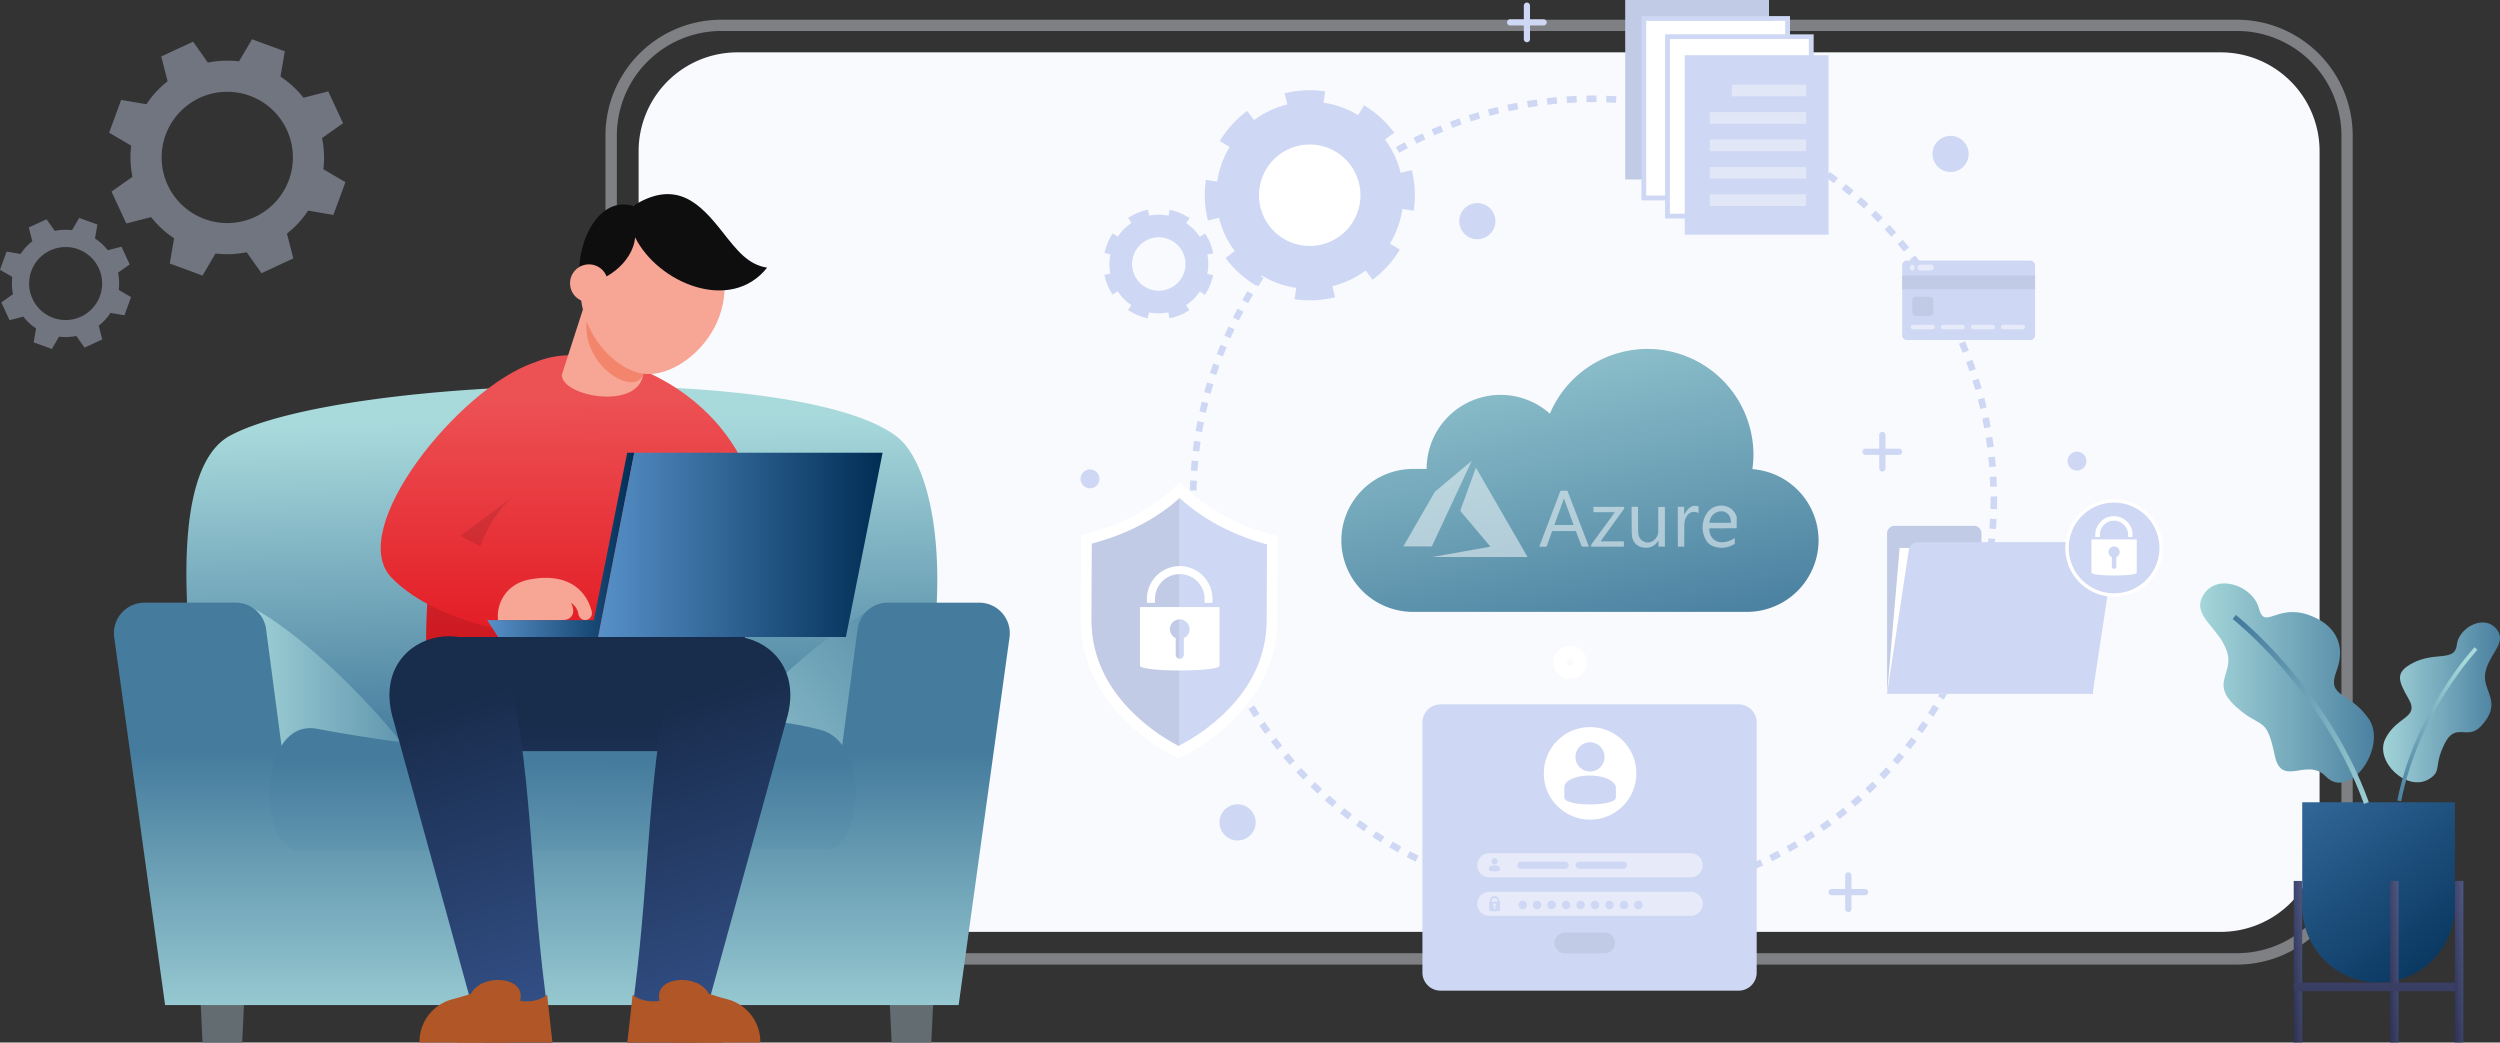 <svg xmlns="http://www.w3.org/2000/svg" xmlns:xlink="http://www.w3.org/1999/xlink" width="774.797" height="323.099" viewBox="0 0 774.797 323.099">
  <rect x="0" y="0" width="774.797" height="323.099" fill="#333333" stroke="none"/>
  <defs>
    <linearGradient id="linear-gradient" x1="0.488" y1="0.12" x2="0.515" y2="0.782" gradientUnits="objectBoundingBox">
      <stop offset="0" stop-color="#a8dadc"/>
      <stop offset="1" stop-color="#457b9d"/>
    </linearGradient>
    <linearGradient id="linear-gradient-2" x1="0" y1="0.5" x2="1" y2="0.5" xlink:href="#linear-gradient"/>
    <linearGradient id="linear-gradient-3" x1="0.134" y1="1.1" x2="1.468" y2="0.094" xlink:href="#linear-gradient"/>
    <linearGradient id="linear-gradient-4" x1="0.5" y1="1.144" x2="0.5" y2="0.373" xlink:href="#linear-gradient"/>
    <linearGradient id="linear-gradient-5" x1="0.489" y1="2.431" x2="0.501" y2="0.446" xlink:href="#linear-gradient"/>
    <linearGradient id="linear-gradient-6" x1="0.5" y1="0.132" x2="0.5" y2="0.85" gradientUnits="objectBoundingBox">
      <stop offset="0" stop-color="#ec5154"/>
      <stop offset="1" stop-color="#e31922"/>
    </linearGradient>
    <linearGradient id="linear-gradient-7" x1="0.504" y1="0.74" x2="0.571" y2="4.398" gradientUnits="objectBoundingBox">
      <stop offset="0" stop-color="#182c4c"/>
      <stop offset="1" stop-color="#3d5c9b"/>
    </linearGradient>
    <linearGradient id="linear-gradient-8" x1="0.45" y1="0.194" x2="0.587" y2="1.222" xlink:href="#linear-gradient-7"/>
    <linearGradient id="linear-gradient-9" x1="0.453" y1="0.225" x2="0.59" y2="1.253" xlink:href="#linear-gradient-7"/>
    <linearGradient id="linear-gradient-10" x1="0.5" y1="0.14" x2="0.5" y2="1.05" xlink:href="#linear-gradient-6"/>
    <linearGradient id="linear-gradient-11" x1="0.5" y1="0.137" x2="0.5" y2="1.065" xlink:href="#linear-gradient-6"/>
    <linearGradient id="linear-gradient-12" y1="0.5" x2="1" y2="0.5" gradientUnits="objectBoundingBox">
      <stop offset="0" stop-color="#5791c9"/>
      <stop offset="1" stop-color="#002d54"/>
    </linearGradient>
    <linearGradient id="linear-gradient-13" x1="0" y1="0.5" x2="1" y2="0.5" xlink:href="#linear-gradient-12"/>
    <linearGradient id="linear-gradient-14" x1="0.096" y1="-0.299" x2="0.683" y2="1.176" xlink:href="#linear-gradient"/>
    <linearGradient id="linear-gradient-15" x1="-0.401" y1="-1.037" x2="1.011" y2="1.126" xlink:href="#linear-gradient-12"/>
    <linearGradient id="linear-gradient-16" x1="0.986" y1="-0.072" x2="-0.137" y2="1.251" gradientUnits="objectBoundingBox">
      <stop offset="0" stop-color="#4e5883"/>
      <stop offset="1" stop-color="#262847"/>
    </linearGradient>
    <linearGradient id="linear-gradient-17" x1="0.946" y1="-0.027" x2="-0.176" y2="1.296" xlink:href="#linear-gradient-16"/>
    <linearGradient id="linear-gradient-18" x1="0.96" y1="-0.045" x2="-0.162" y2="1.278" xlink:href="#linear-gradient-16"/>
    <linearGradient id="linear-gradient-19" x1="0.532" y1="-12.923" x2="0.473" y2="12.216" xlink:href="#linear-gradient-16"/>
    <linearGradient id="linear-gradient-20" x1="0" y1="0.5" x2="1" y2="0.5" xlink:href="#linear-gradient"/>
    <linearGradient id="linear-gradient-21" x1="0.863" y1="0.084" x2="-0.094" y2="1.026" xlink:href="#linear-gradient"/>
    <linearGradient id="linear-gradient-22" x1="0" y1="0.5" x2="1" y2="0.5" xlink:href="#linear-gradient"/>
    <linearGradient id="linear-gradient-23" x1="1.179" y1="1.096" x2="0.049" y2="0.036" xlink:href="#linear-gradient"/>
  </defs>
  <g id="Data_security_05_Converted_" data-name="Data_security_05 [Converted]" transform="translate(-305.394 -797.5)">
    <g id="window" transform="translate(493.036 803.611)">
      <g id="Group_7797" data-name="Group 7797" transform="translate(0 0)" opacity="0.4">
        <path id="Path_9780" data-name="Path 9780" d="M1236.526,1149.133H766.775a35.908,35.908,0,0,1-35.875-35.875V892.175A35.908,35.908,0,0,1,766.775,856.3h469.751a35.908,35.908,0,0,1,35.875,35.875v221.083A35.893,35.893,0,0,1,1236.526,1149.133ZM766.8,859.789a32.4,32.4,0,0,0-32.363,32.363v221.083A32.4,32.4,0,0,0,766.8,1145.6H1236.55a32.4,32.4,0,0,0,32.363-32.363V892.152a32.4,32.4,0,0,0-32.363-32.363Z" transform="translate(-730.9 -856.3)" fill="#eff2fb"/>
      </g>
      <path id="Path_9781" data-name="Path 9781" d="M1265.135,1172.077H805.43a30.626,30.626,0,0,1-30.63-30.63V930.13a30.627,30.627,0,0,1,30.63-30.63h459.7a30.626,30.626,0,0,1,30.63,30.63v211.318A30.641,30.641,0,0,1,1265.135,1172.077Z" transform="translate(-764.52 -889.384)" fill="#f8fafe"/>
    </g>
    <g id="male" transform="translate(340.394 838.989)">
      <g id="Group_7812" data-name="Group 7812" transform="translate(0.3 18.673)">
        <g id="Group_7800" data-name="Group 7800" transform="translate(0 59.37)">
          <path id="Path_9782" data-name="Path 9782" d="M430.651,2145.4H418.358l-1.258-26.7h14.809Z" transform="translate(-390.89 -1941.856)" fill="#636c70"/>
          <path id="Path_9783" data-name="Path 9783" d="M1330.475,2145.4h-12.293l-1.282-26.7h14.833Z" transform="translate(-1077.144 -1941.856)" fill="#636c70"/>
          <path id="Path_9784" data-name="Path 9784" d="M621.451,1504.016q-2.029,6.3-4.438,12.934h-204s-26.319-107.152,0-126.755a15.881,15.881,0,0,1,2.421-1.471c35.456-18.227,177.614-22.5,206.473.949a6.729,6.729,0,0,1,.617.546C633.175,1399.949,642.407,1438.918,621.451,1504.016Z" transform="translate(-378.848 -1373.546)" fill="url(#linear-gradient)"/>
          <path id="Path_9785" data-name="Path 9785" d="M527.669,1736.413H450.8l7.5-75.113C471.708,1667.115,507.378,1697.824,527.669,1736.413Z" transform="translate(-416.592 -1593.009)" fill="url(#linear-gradient-2)"/>
          <path id="Path_9786" data-name="Path 9786" d="M1076.531,1720.962q-2.029,6.3-4.438,12.934H998c12.744-23.638,43.644-59.426,73.642-75.9Z" transform="translate(-833.927 -1590.492)" fill="url(#linear-gradient-3)"/>
          <path id="Path_9787" data-name="Path 9787" d="M574.822,1656.9H546.533a9.473,9.473,0,0,0-9.4,8.235l-9.018,68.207H362.843l-9.018-68.207a9.473,9.473,0,0,0-9.4-8.235H316.138a9.465,9.465,0,0,0-9.327,11.131l15.711,113.584h245.94l15.711-113.584A9.493,9.493,0,0,0,574.822,1656.9Z" transform="translate(-306.659 -1589.653)" fill="url(#linear-gradient-4)"/>
          <g id="Group_7799" data-name="Group 7799" transform="translate(48.232 103.893)">
            <g id="Group_7798" data-name="Group 7798">
              <path id="Path_9788" data-name="Path 9788" d="M681.478,1814.322c13.314,4.462,12.839,32.632,2.136,36.975H517.89c-12.056-3.109-10.941-40.393,6.455-37.593C630.762,1833.712,635.912,1801.791,681.478,1814.322Z" transform="translate(-509.89 -1811.311)" fill="url(#linear-gradient-5)"/>
            </g>
          </g>
        </g>
        <g id="Group_7811" data-name="Group 7811" transform="translate(82.692)">
          <path id="Path_9789" data-name="Path 9789" d="M714.387,1421.036a150.274,150.274,0,0,0,1.116,20.125h75.707l4.485-73.927c-4.509-27.008-16.8-33.534-36.287-33.534-17.443,0-29.049,14.216-36.121,33.273C717.188,1383.4,714.482,1403.45,714.387,1421.036Z" transform="translate(-700.312 -1283.786)" fill="url(#linear-gradient-6)"/>
          <path id="Path_9790" data-name="Path 9790" d="M714.4,1529.386l27.387-1.638c-15.213-4.984-16.423-28.313-.949-42.837L723.3,1473.9C717.2,1490.323,714.495,1511.8,714.4,1529.386Z" transform="translate(-700.325 -1390.713)" opacity="0.1"/>
          <path id="Path_9791" data-name="Path 9791" d="M692.4,1737.085H796.42V1701.7h-93.7Z" transform="translate(-683.546 -1564.45)" fill="url(#linear-gradient-7)"/>
          <g id="Group_7803" data-name="Group 7803" transform="translate(76.444 137.02)">
            <g id="Group_7801" data-name="Group 7801" transform="translate(0)">
              <path id="Path_9792" data-name="Path 9792" d="M1026.92,1725.122l-27.933,101.5H977.2c6.906-43.193,5.363-71.292,11.843-107.152C994.715,1690.046,1033.683,1697.83,1026.92,1725.122Z" transform="translate(-977.2 -1700.733)" fill="url(#linear-gradient-8)"/>
            </g>
            <g id="Group_7802" data-name="Group 7802" transform="translate(0 106.516)">
              <path id="Path_9793" data-name="Path 9793" d="M1036,2186.812v-.19a13.622,13.622,0,0,1,27.245,0v.19Z" transform="translate(-1022.045 -2167.435)" fill="#b15626"/>
              <path id="Path_9794" data-name="Path 9794" d="M1007.411,2155.378l-4.96-1.519c-3.275-6.432-17.206-5.625-15.26,2.183-5.482.807-8.354-1.9-8.354-1.9l-1.638,14.809h29.547Z" transform="translate(-977.2 -2149.552)" fill="#b15626"/>
            </g>
          </g>
          <g id="Group_7806" data-name="Group 7806" transform="translate(2.699 137.024)">
            <g id="Group_7804" data-name="Group 7804">
              <path id="Path_9795" data-name="Path 9795" d="M667.258,1725.136l27.933,101.528h21.786c-6.906-43.193-5.363-71.292-11.842-107.152C699.439,1690.059,660.471,1697.843,667.258,1725.136Z" transform="translate(-666.467 -1700.751)" fill="url(#linear-gradient-9)"/>
            </g>
            <g id="Group_7805" data-name="Group 7805" transform="translate(9.311 106.512)">
              <path id="Path_9796" data-name="Path 9796" d="M732.945,2186.812v-.19a13.622,13.622,0,0,0-27.245,0v.19Z" transform="translate(-705.7 -2167.435)" fill="#b15626"/>
              <path id="Path_9797" data-name="Path 9797" d="M752,2155.378l4.96-1.519c3.275-6.432,17.206-5.625,15.26,2.183,5.482.807,8.354-1.9,8.354-1.9l1.638,14.809H752.664Z" transform="translate(-741.012 -2149.552)" fill="#b15626"/>
            </g>
          </g>
          <path id="Path_9798" data-name="Path 9798" d="M702.512,1343.6c10.229,6.194,11.676,24.61,6.431,31.944l-29.167,21.715,29.689,15.284-4.818,15.782s-30.995-2.516-46.16-18.084C643.941,1395.337,679.444,1351.455,702.512,1343.6Z" transform="translate(-655.093 -1291.337)" fill="url(#linear-gradient-10)"/>
          <path id="Path_9799" data-name="Path 9799" d="M914.234,1373.1c-8.734-10.965-2.706-27.933,8.449-27.435,36.287,12.768,47.489,48.224,35.978,64.149-9.849,13.646-53.161,18.891-53.161,18.891v-14.928l30.093-6.5S920.072,1383.234,914.234,1373.1Z" transform="translate(-846.072 -1292.903)" fill="url(#linear-gradient-11)"/>
          <g id="Group_7808" data-name="Group 7808" transform="translate(32.99 80.149)">
            <path id="Path_9800" data-name="Path 9800" d="M808.079,1637.6c-.57-5.008,2.373-11.249,9.9-12.626,13.148-2.4,17.894,4.818,19.152,9.991a2.174,2.174,0,0,1-2.017,2.634,2.2,2.2,0,0,1-2.112-1.78,5.1,5.1,0,0,0-2.3-3.56c1.353,2.658.783,5.34-2.919,5.34Z" transform="translate(-804.709 -1585.723)" fill="#f7a594"/>
            <g id="Group_7807" data-name="Group 7807">
              <path id="Path_9801" data-name="Path 9801" d="M827.159,1512.979l10.347-51.879h2.183c-.712,3.583-10.87,55.463-11.2,57.1H797.494l-3.394-5.221Z" transform="translate(-794.1 -1461.1)" fill="url(#linear-gradient-12)"/>
              <path id="Path_9802" data-name="Path 9802" d="M950.2,1461.1h76.964l-11.368,57.1H939Z" transform="translate(-904.612 -1461.1)" fill="url(#linear-gradient-13)"/>
            </g>
          </g>
          <g id="Group_7810" data-name="Group 7810" transform="translate(56.129)">
            <g id="Group_7809" data-name="Group 7809" transform="translate(0 33.159)">
              <path id="Path_9803" data-name="Path 9803" d="M891.6,1285.931c0,5.909,17.7,9.825,23.471,3.607a6.546,6.546,0,0,0,1.709-3.513l3.323-14.951-21.122-7.974-.641,1.946Z" transform="translate(-891.6 -1263.1)" fill="#f7a594"/>
              <path id="Path_9804" data-name="Path 9804" d="M941.244,1294.439l3.323-14.951-19.983-5.387C919.41,1289.5,937.9,1301.8,941.244,1294.439Z" transform="translate(-916.064 -1271.49)" fill="#f4856d"/>
            </g>
            <path id="Path_9805" data-name="Path 9805" d="M915.96,1158.747c-1.116,14.69,10.49,27.625,20.244,28.289s23.163-10.229,24.278-24.919-7.95-27.364-20.244-28.289C927.921,1132.9,917.052,1144.056,915.96,1158.747Z" transform="translate(-910.122 -1131.307)" fill="#f7a594"/>
            <path id="Path_9806" data-name="Path 9806" d="M931.129,1127.016c13.48-8.52,20.885-.5,27.6,8,4.7,5.981,8.045,10.252,13.907,11.154-11.273,14.216-33.819,4.842-40.915-9.4-.688,8.117-10.252,14.833-16.874,14.05C912.688,1141.8,918.954,1123.551,931.129,1127.016Z" transform="translate(-909.01 -1123.381)" fill="#0e0e0e"/>
            <circle id="Ellipse_2238" data-name="Ellipse 2238" cx="5.862" cy="5.862" r="5.862" transform="translate(1.683 22.782) rotate(-9.218)" fill="#f7a594"/>
          </g>
        </g>
      </g>
      <g id="Group_8579" transform="translate(-1.184 -29.317)" opacity="0.4">
        <g id="Group_8576-2" transform="translate(0)">
          <g id="Group_8575-2">
            <g id="Group_8574-2">
              <g id="Group_8573-2">
                <g id="Group_8572-2">
                  <g id="Group_8571-2">
                    <path id="Path_10718-2" d="M364.238,1000.394l-1.869,5.078-1.869,5.077,6.841,4.02a30.649,30.649,0,0,0,.388,9.661l-6.488,4.584,2.292,4.936,2.292,4.937,7.687-1.975a30,30,0,0,0,7.123,6.558l-1.34,7.828,5.078,1.869,5.078,1.869,4.02-6.841a30.651,30.651,0,0,0,9.662-.388l4.584,6.488,4.937-2.292,4.937-2.292-1.975-7.687a30.012,30.012,0,0,0,6.559-7.123l7.828,1.34,1.869-5.078,1.869-5.078-6.841-4.02a30.653,30.653,0,0,0-.388-9.661l6.488-4.584-2.292-4.937-2.292-4.936-7.687,1.974a30.006,30.006,0,0,0-7.123-6.558l1.34-7.828-5.078-1.869-5.078-1.869-4.02,6.841a30.655,30.655,0,0,0-9.662.388l-4.584-6.488-4.936,2.292-4.937,2.292,1.975,7.687a30.009,30.009,0,0,0-6.558,7.123Zm24.33-.635a20.343,20.343,0,1,1-9.908,27.01h0a20.347,20.347,0,0,1,9.908-27.01Z" transform="translate(-360.5 -981.6)" fill="#ced7f3"/>
                  </g>
                </g>
              </g>
            </g>
          </g>
        </g>
      </g>
      <g id="Group_8579_1_" transform="translate(-35 26.042)" opacity="0.4">
        <g id="Group_8576-2_1_" transform="translate(0 0)">
          <g id="Group_8575-2_1_">
            <g id="Group_8574-2_1_">
              <g id="Group_8573-2_1_">
                <g id="Group_8572-2_1_">
                  <g id="Group_8571-2_1_">
                    <path id="Path_10718-2_1_" d="M266.645,1149.037l-1.023,2.821-1.023,2.821,3.808,2.222a17.074,17.074,0,0,0,.212,5.359l-3.6,2.539,1.269,2.75,1.269,2.75,4.267-1.093a16.1,16.1,0,0,0,3.949,3.632l-.74,4.337,2.821,1.022,2.821,1.022,2.221-3.808a17.06,17.06,0,0,0,5.36-.212l2.539,3.6,2.75-1.269,2.75-1.27-1.093-4.266a16.108,16.108,0,0,0,3.632-3.949l4.337.74,1.023-2.821,1.023-2.821-3.808-2.221a17.072,17.072,0,0,0-.212-5.36l3.6-2.539-1.269-2.75-1.269-2.75-4.267,1.093a16.1,16.1,0,0,0-3.949-3.632l.74-4.337-2.821-1.022-2.821-1.023-2.221,3.808a17.075,17.075,0,0,0-5.36.212l-2.539-3.6-2.75,1.27-2.75,1.269,1.093,4.267a16.1,16.1,0,0,0-3.632,3.949Zm13.54-.353a11.311,11.311,0,1,1-5.5,15.021h0a11.291,11.291,0,0,1,5.5-15.021Z" transform="translate(-264.6 -1138.6)" fill="#ced7f3"/>
                  </g>
                </g>
              </g>
            </g>
          </g>
        </g>
      </g>
    </g>
    <g id="system" transform="translate(639.686 797.5)">
      <g id="Group_7852" data-name="Group 7852" transform="translate(0 0)">
        <g id="Group_7848" data-name="Group 7848" transform="translate(0.647)">
          <g id="Group_7813" data-name="Group 7813" transform="translate(33.815 29.599)">
            <path id="Path_9807" data-name="Path 9807" d="M1615.237,1164.067q-1.546,0-3.091-.07l.07-2.037,3.044.07Zm3.091,0-.024-2.037,3.044-.07.07,2.037C1620.389,1164.02,1619.358,1164.067,1618.328,1164.067Zm-9.273-.211-3.091-.211.164-2.037c1.007.094,2.014.164,3.044.211Zm15.455-.023-.117-2.037c1.007-.07,2.014-.141,3.021-.234l.187,2.037C1626.571,1163.692,1625.517,1163.763,1624.51,1163.833Zm-21.614-.492c-1.031-.117-2.061-.234-3.068-.375l.281-2.037c1.007.141,2.014.258,3.021.375Zm27.773-.047-.234-2.037c1.007-.117,2.014-.234,3.021-.375l.281,2.037C1632.706,1163.06,1631.676,1163.177,1630.669,1163.294Zm-33.885-.773c-1.007-.164-2.037-.328-3.044-.515l.375-2.014c.984.187,1.99.351,3,.515Zm40-.07-.328-2.014c1.007-.164,2.014-.328,3-.515l.375,2.014C1638.818,1162.123,1637.811,1162.287,1636.781,1162.451ZM1590.7,1161.4c-1.007-.211-2.014-.445-3.021-.679l.468-1.99c.984.234,1.99.445,2.974.656Zm52.174-.07-.422-1.99c.984-.211,1.99-.445,2.974-.679l.468,1.99C1644.883,1160.882,1643.876,1161.093,1642.869,1161.327Zm-58.192-1.358c-.984-.258-1.99-.539-2.974-.82l.562-1.967c.984.281,1.967.562,2.927.82Zm64.21-.094-.515-1.967c.96-.258,1.967-.539,2.927-.82l.585,1.967C1650.855,1159.337,1649.871,1159.618,1648.888,1159.875Zm-70.135-1.616q-1.475-.457-2.951-.984l.656-1.944c.96.328,1.944.656,2.9.96Zm76.059-.117-.632-1.944c.96-.3,1.92-.632,2.88-.96l.679,1.92C1656.756,1157.487,1655.772,1157.814,1654.812,1158.142Zm-81.937-1.9c-.96-.351-1.944-.726-2.88-1.124l.773-1.9c.937.375,1.9.75,2.834,1.1Zm87.768-.141-.726-1.92c.937-.351,1.9-.726,2.833-1.1l.773,1.9Zm-93.529-2.178c-.937-.4-1.9-.82-2.833-1.265l.866-1.85c.913.421,1.85.843,2.787,1.241Zm99.242-.141-.82-1.873c.913-.4,1.85-.82,2.763-1.241l.867,1.85C1668.254,1152.944,1667.294,1153.389,1666.357,1153.787Zm-104.863-2.459c-.913-.445-1.85-.913-2.763-1.405l.937-1.8c.89.468,1.8.937,2.717,1.382Zm110.459-.141-.913-1.827c.913-.445,1.8-.913,2.693-1.381l.96,1.8C1673.8,1150.274,1672.867,1150.742,1671.954,1151.187Zm-115.939-2.716c-.89-.492-1.8-1.007-2.693-1.545l1.03-1.756c.866.515,1.756,1.03,2.646,1.5Zm121.4-.141-1.007-1.78c.89-.492,1.756-1.007,2.623-1.5l1.03,1.756C1679.213,1147.3,1678.323,1147.815,1677.41,1148.33Zm-126.734-3c-.866-.539-1.756-1.1-2.6-1.662l1.124-1.71c.843.562,1.709,1.1,2.576,1.639Zm132.05-.14-1.077-1.733c.843-.539,1.709-1.077,2.552-1.639l1.124,1.709C1684.482,1144.092,1683.592,1144.63,1682.725,1145.193Zm-137.225-3.255c-.843-.585-1.686-1.194-2.529-1.8l1.194-1.663c.82.585,1.639,1.194,2.482,1.756Zm142.377-.14-1.171-1.686c.82-.586,1.663-1.171,2.482-1.756l1.218,1.639C1689.563,1140.6,1688.72,1141.212,1687.877,1141.8Zm-147.389-3.513c-.82-.632-1.639-1.265-2.435-1.92l1.288-1.593c.8.632,1.592,1.265,2.389,1.873Zm152.376-.14-1.241-1.616c.8-.609,1.592-1.241,2.389-1.873l1.288,1.592C1694.481,1136.88,1693.685,1137.512,1692.865,1138.144Zm-157.177-3.747c-.773-.656-1.569-1.335-2.342-2.037l1.358-1.522c.749.679,1.522,1.335,2.295,1.99Zm161.977-.141-1.335-1.546c.773-.656,1.545-1.335,2.295-1.991l1.358,1.522C1699.235,1132.9,1698.438,1133.578,1697.666,1134.257Zm-166.591-3.981c-.75-.7-1.5-1.428-2.225-2.131l1.428-1.452c.726.7,1.452,1.405,2.2,2.108Zm171.2-.141-1.4-1.5c.726-.7,1.475-1.405,2.178-2.108l1.428,1.452C1703.754,1128.707,1703,1129.433,1702.279,1130.135Zm-175.63-4.192c-.7-.726-1.428-1.5-2.131-2.248l1.5-1.382c.679.749,1.381,1.5,2.084,2.2Zm180.009-.164-1.475-1.428c.7-.726,1.405-1.475,2.084-2.225l1.5,1.382C1708.086,1124.281,1707.384,1125.054,1706.658,1125.78Zm-184.177-4.379c-.679-.773-1.358-1.569-2.014-2.342l1.569-1.311,1.967,2.318Zm188.369-.164-1.545-1.335c.656-.749,1.335-1.545,1.967-2.318l1.569,1.311C1712.185,1119.668,1711.505,1120.464,1710.85,1121.237Zm-192.326-4.59c-.632-.8-1.265-1.616-1.9-2.435l1.639-1.241c.609.8,1.241,1.616,1.85,2.412Zm196.284-.164-1.592-1.264c.632-.8,1.241-1.593,1.85-2.412l1.639,1.218Zm-200.007-4.754c-.586-.843-1.194-1.686-1.756-2.529l1.686-1.147c.562.843,1.147,1.662,1.733,2.482Zm203.707-.211-1.662-1.194c.585-.82,1.171-1.663,1.733-2.506l1.686,1.147C1719.7,1109.833,1719.116,1110.7,1718.507,1111.519Zm-207.173-4.894c-.562-.866-1.1-1.733-1.639-2.623l1.756-1.054c.515.866,1.077,1.733,1.616,2.576Zm210.638-.234-1.709-1.1c.539-.843,1.077-1.709,1.616-2.576l1.756,1.054C1723.074,1104.657,1722.535,1105.524,1721.973,1106.39Zm-213.847-5.035c-.515-.89-1.03-1.8-1.5-2.693l1.8-.984c.468.89.984,1.78,1.475,2.646Zm217.055-.258-1.78-1.007c.492-.866,1.007-1.78,1.475-2.67l1.8.984C1726.211,1099.295,1725.7,1100.208,1725.181,1101.1Zm-220.005-5.175c-.468-.913-.937-1.85-1.382-2.763l1.85-.89c.445.913.89,1.826,1.358,2.716Zm222.956-.258-1.827-.937c.468-.89.913-1.826,1.358-2.74l1.85.89C1729.068,1093.815,1728.6,1094.728,1728.132,1095.665Zm-225.626-5.292c-.422-.937-.843-1.873-1.241-2.833l1.873-.8c.4.937.8,1.873,1.218,2.787Zm228.3-.3-1.873-.843c.422-.913.819-1.85,1.218-2.787l1.9.8C1731.644,1088.171,1731.223,1089.132,1730.8,1090.068Zm-230.684-5.363c-.375-.96-.749-1.92-1.1-2.88l1.92-.7c.351.937.7,1.9,1.077,2.833Zm233.072-.351-1.9-.749c.375-.937.726-1.9,1.077-2.857l1.92.7C1733.939,1082.411,1733.564,1083.394,1733.19,1084.354Zm-235.2-5.456c-.328-.96-.656-1.967-.96-2.951l1.944-.609c.3.96.609,1.944.937,2.9Zm237.311-.4-1.944-.656c.328-.96.632-1.944.937-2.9l1.967.585C1735.953,1076.533,1735.625,1077.54,1735.3,1078.5Zm-239.137-5.526c-.281-.984-.539-1.99-.8-3l1.99-.515c.257.984.515,1.967.8,2.927Zm240.94-.4-1.967-.538q.422-1.475.773-2.951l1.99.492C1737.662,1070.585,1737.381,1071.592,1737.1,1072.575ZM1494.638,1067c-.234-1.007-.445-2.014-.656-3.021l2.014-.4c.211.984.422,1.99.632,2.974Zm243.985-.422-1.99-.445c.211-.984.445-1.99.632-2.974l2.014.4C1739.068,1064.567,1738.833,1065.574,1738.623,1066.581Zm-245.2-5.644c-.187-1.007-.351-2.037-.492-3.044l2.014-.3c.14,1.007.328,2.014.492,3Zm246.4-.422-2.014-.351c.164-1.007.328-2.014.492-3l2.014.3C1740.168,1058.478,1740,1059.509,1739.817,1060.516Zm-247.333-5.69c-.117-1.007-.258-2.061-.351-3.068l2.037-.211q.141,1.51.351,3.021Zm248.247-.422-2.037-.258c.117-1.007.234-2.014.328-3.021l2.037.211C1740.964,1052.366,1740.847,1053.4,1740.73,1054.4Zm-248.856-5.737c-.07-1.03-.141-2.061-.187-3.091l2.037-.117c.047,1.007.117,2.037.187,3.044Zm249.464-.4-2.037-.141c.07-1.007.14-2.037.187-3.044l2.037.094C1741.48,1046.208,1741.409,1047.238,1741.339,1048.268Zm-249.792-5.761c-.023-1.03-.047-2.061-.047-3.091h2.037c0,1.007.023,2.037.047,3.044Zm250.1-.421-2.037-.047c.024-1.007.047-2.037.047-3.044v-.819l2.037-.023v.82C1741.667,1040.026,1741.667,1041.056,1741.644,1042.086Zm-248.083-5.737-2.037-.047c.023-1.03.047-2.061.094-3.091l2.037.094C1493.631,1034.335,1493.584,1035.342,1493.561,1036.349Zm246-1.194c-.023-1.007-.07-2.037-.141-3.044l2.037-.117q.07,1.546.141,3.091Zm-245.718-4.871-2.037-.141c.07-1.03.164-2.061.258-3.091l2.037.187C1494.006,1028.247,1493.912,1029.277,1493.842,1030.284Zm245.39-1.218c-.07-1.007-.164-2.037-.281-3.021l2.037-.211c.117,1.007.211,2.061.281,3.068Zm-244.8-4.824-2.037-.234c.117-1.03.258-2.061.4-3.068l2.014.3C1494.661,1022.205,1494.544,1023.235,1494.427,1024.242Zm244.172-1.218-.422-3.021,2.014-.3c.164,1.007.3,2.037.445,3.068Zm-243.306-4.8-2.014-.351c.164-1.007.351-2.037.562-3.044l2.014.4C1495.645,1016.21,1495.458,1017.217,1495.294,1018.224Zm242.369-1.218c-.187-.984-.375-1.99-.585-2.974l2.014-.422c.211,1.007.4,2.037.586,3.044Zm-241.2-4.754-1.99-.445c.211-1.007.468-2.014.7-3.021l1.991.492C1496.909,1010.262,1496.675,1011.269,1496.464,1012.253Zm239.98-1.194c-.234-.984-.468-1.967-.726-2.951l1.99-.515c.258,1.007.515,2.014.726,3Zm-238.529-4.707-1.967-.539c.281-.984.562-1.99.866-2.974l1.967.585C1498.478,1004.384,1498.2,1005.368,1497.916,1006.352Zm237.006-1.171c-.281-.96-.562-1.944-.867-2.9l1.944-.609c.3.984.609,1.99.89,2.974Zm-235.25-4.66-1.944-.632c.328-.984.656-1.967,1.007-2.927l1.92.679C1500.328,998.577,1500,999.56,1499.673,1000.521Zm233.447-1.147c-.328-.96-.656-1.92-1.007-2.857l1.92-.7c.351.96.7,1.944,1.03,2.9Zm-231.386-4.613-1.9-.726c.375-.96.749-1.92,1.147-2.88l1.9.773C1502.483,992.863,1502.085,993.823,1501.733,994.76Zm229.279-1.1c-.375-.937-.749-1.873-1.147-2.81l1.873-.8c.4.937.8,1.9,1.171,2.857Zm-226.96-4.52-1.873-.82c.422-.937.843-1.9,1.288-2.81l1.85.866C1504.895,987.266,1504.473,988.2,1504.052,989.14Zm224.6-1.054c-.422-.913-.843-1.827-1.288-2.74l1.85-.89c.445.913.89,1.85,1.312,2.787Zm-221.972-4.473-1.827-.913c.468-.913.937-1.85,1.428-2.74l1.8.96C1507.611,981.81,1507.119,982.724,1506.674,983.613ZM1726,982.63c-.468-.89-.937-1.8-1.428-2.67l1.8-.984c.492.89.984,1.8,1.452,2.716Zm-216.446-4.379-1.78-1.007c.515-.89,1.03-1.78,1.569-2.67l1.756,1.054C1510.562,976.494,1510.047,977.384,1509.555,978.251Zm213.519-.937c-.515-.866-1.031-1.756-1.546-2.6l1.733-1.077c.539.866,1.077,1.756,1.592,2.646Zm-210.381-4.285-1.733-1.1,1.686-2.6,1.686,1.147C1513.793,971.319,1513.231,972.186,1512.693,973.029Zm207.2-.89c-.539-.843-1.124-1.686-1.686-2.529l1.686-1.147c.585.843,1.147,1.709,1.71,2.576Zm-203.8-4.168-1.662-1.171c.585-.843,1.194-1.686,1.827-2.506l1.639,1.218C1517.282,966.331,1516.674,967.151,1516.088,967.971Zm200.382-.843c-.585-.82-1.194-1.639-1.8-2.435l1.639-1.241c.632.82,1.241,1.663,1.827,2.482ZM1519.718,963.1l-1.616-1.265c.632-.82,1.288-1.616,1.944-2.412l1.569,1.311C1520.982,961.507,1520.35,962.3,1519.718,963.1Zm193.076-.82c-.632-.8-1.265-1.569-1.92-2.342l1.569-1.311,1.967,2.389Zm-189.188-3.864-1.546-1.335c.679-.773,1.358-1.546,2.061-2.318l1.522,1.382C1524.94,956.871,1524.261,957.643,1523.605,958.416Zm185.278-.773c-.656-.749-1.358-1.522-2.037-2.248l1.5-1.382c.7.749,1.405,1.522,2.061,2.295ZM1527.7,953.92l-1.475-1.405c.7-.749,1.428-1.475,2.154-2.2l1.452,1.452C1529.108,952.445,1528.406,953.194,1527.7,953.92Zm177.058-.749c-.7-.726-1.428-1.452-2.154-2.154l1.428-1.452c.726.726,1.475,1.452,2.178,2.178Zm-172.749-3.536-1.405-1.475c.749-.7,1.5-1.405,2.271-2.108l1.358,1.522C1533.487,948.23,1532.738,948.932,1532.012,949.635Zm168.394-.7c-.726-.679-1.5-1.382-2.248-2.037l1.358-1.522c.773.679,1.546,1.382,2.295,2.084Zm-163.874-3.372-1.335-1.546c.773-.656,1.569-1.335,2.365-1.99l1.288,1.592C1538.077,944.249,1537.281,944.9,1536.531,945.56Zm159.331-.679c-.773-.656-1.569-1.311-2.342-1.944l1.288-1.592c.8.632,1.592,1.311,2.388,1.967Zm-154.624-3.161-1.265-1.616c.82-.632,1.639-1.265,2.459-1.873l1.218,1.639C1542.831,940.479,1542.034,941.087,1541.238,941.72Zm149.871-.632c-.8-.609-1.616-1.218-2.435-1.826l1.194-1.663c.82.609,1.663,1.218,2.482,1.85Zm-145-2.974-1.171-1.686c.843-.585,1.686-1.171,2.553-1.733l1.124,1.709C1547.8,936.966,1546.952,937.528,1546.109,938.113Zm140.082-.609c-.843-.562-1.686-1.147-2.529-1.686l1.124-1.709c.867.562,1.733,1.147,2.576,1.709Zm-135-2.74-1.077-1.733c.866-.539,1.756-1.077,2.623-1.616l1.054,1.756C1552.9,933.688,1552.034,934.226,1551.191,934.765Zm129.9-.585c-.867-.539-1.733-1.054-2.623-1.569l1.03-1.756c.89.515,1.78,1.054,2.646,1.592Zm-124.7-2.529-1.007-1.78c.89-.492,1.8-1.007,2.716-1.475l.96,1.8C1558.169,930.667,1557.279,931.159,1556.389,931.65Zm119.428-.539c-.89-.492-1.78-.96-2.693-1.428l.937-1.827c.913.468,1.827.96,2.74,1.452Zm-114.066-2.295-.913-1.827c.913-.445,1.85-.913,2.787-1.335l.866,1.85C1563.578,927.927,1562.665,928.372,1561.752,928.817Zm108.656-.492c-.913-.445-1.827-.89-2.763-1.311l.843-1.85c.937.422,1.873.866,2.81,1.311Zm-103.153-2.084-.82-1.873c.937-.4,1.9-.82,2.834-1.194l.773,1.9C1569.1,925.445,1568.168,925.843,1567.255,926.241Zm97.6-.468c-.937-.4-1.873-.8-2.81-1.171l.749-1.9c.96.375,1.92.773,2.857,1.171Zm-91.983-1.827-.726-1.92c.96-.375,1.944-.726,2.9-1.054l.679,1.92C1574.772,923.243,1573.812,923.595,1572.875,923.946Zm86.316-.422c-.937-.351-1.92-.7-2.88-1.03l.656-1.944c.984.328,1.967.679,2.927,1.03Zm-80.6-1.592-.632-1.944q1.475-.492,2.951-.913l.585,1.967C1580.532,921.3,1579.549,921.6,1578.589,921.932Zm74.842-.375c-.96-.3-1.944-.585-2.9-.866l.562-1.967c.984.281,1.99.585,2.951.89ZM1584.42,920.2l-.539-1.967c.984-.258,1.99-.515,3-.773l.492,1.99C1586.387,919.684,1585.4,919.942,1584.42,920.2Zm63.156-.3c-.984-.258-1.967-.492-2.951-.726l.468-1.99c1.007.234,2.014.492,3,.749Zm-57.232-1.147-.445-1.99c1.007-.211,2.014-.422,3.021-.609l.375,2.014C1592.311,918.349,1591.328,918.537,1590.344,918.747Zm51.307-.234c-.984-.211-1.99-.4-2.974-.585l.375-2.014c1.007.187,2.037.375,3.044.585Zm-45.336-.89-.328-2.014c1.007-.164,2.037-.328,3.044-.468l.281,2.014C1598.306,917.3,1597.3,917.459,1596.316,917.623Zm39.365-.211c-.984-.164-2.014-.3-3.021-.422l.258-2.037c1.03.141,2.037.281,3.068.445Zm-33.346-.656-.234-2.037c1.007-.117,2.061-.234,3.068-.328l.187,2.037C1604.348,916.546,1603.341,916.663,1602.334,916.757Zm27.3-.117q-1.51-.176-3.021-.281l.164-2.037c1.03.094,2.061.187,3.068.281Zm-21.24-.421-.14-2.037c1.03-.07,2.061-.117,3.091-.164l.094,2.037C1610.413,916.1,1609.406,916.148,1608.4,916.218Zm15.174-.07-3.044-.141.07-2.037q1.545.035,3.091.141Zm-9.109-.187-.023-2.037c.7-.023,1.428-.023,2.131-.023h.96l-.024,2.037h-.937C1615.869,915.961,1615.167,915.961,1614.464,915.961Z" transform="translate(-1491.5 -913.9)" fill="#ced7f3"/>
          </g>
          <path id="Path_9808" data-name="Path 9808" d="M1819.39,1286.557a34.53,34.53,0,0,0,.328-4.426,32.835,32.835,0,0,0-63.086-12.762,22.92,22.92,0,0,0-38.193,17.118h-4.286A22.227,22.227,0,0,0,1692,1308.64h0a22.227,22.227,0,0,0,22.153,22.153h103.6a22.227,22.227,0,0,0,22.153-22.153h0A22.176,22.176,0,0,0,1819.39,1286.557Z" transform="translate(-1611.233 -1141.159)" fill="url(#linear-gradient-14)"/>
          <g id="Group_7823" data-name="Group 7823" transform="translate(105.893 218.296)">
            <path id="Path_9809" data-name="Path 9809" d="M1897.278,1808.428H1804.92a5.622,5.622,0,0,1-5.62-5.62V1725.32a5.622,5.622,0,0,1,5.62-5.62h92.358a5.621,5.621,0,0,1,5.62,5.62v77.488A5.592,5.592,0,0,1,1897.278,1808.428Z" transform="translate(-1799.3 -1719.7)" fill="#ced7f3"/>
            <g id="Group_7822" data-name="Group 7822" transform="translate(17.001 7.025)">
              <g id="Group_7821" data-name="Group 7821">
                <path id="Path_9810" data-name="Path 9810" d="M1938.077,1924.147h-62.454a3.733,3.733,0,0,1-3.723-3.723h0a3.733,3.733,0,0,1,3.723-3.723h62.454a3.733,3.733,0,0,1,3.723,3.723h0A3.733,3.733,0,0,1,1938.077,1924.147Z" transform="translate(-1871.9 -1877.593)" fill="#fff" opacity="0.5"/>
                <path id="Path_9811" data-name="Path 9811" d="M1938.077,1975.247h-62.454a3.733,3.733,0,0,1-3.723-3.723h0a3.733,3.733,0,0,1,3.723-3.723h62.454a3.733,3.733,0,0,1,3.723,3.723h0A3.733,3.733,0,0,1,1938.077,1975.247Z" transform="translate(-1871.9 -1916.727)" fill="#fff" opacity="0.5"/>
                <g id="Group_7814" data-name="Group 7814" transform="translate(12.762 53.836)">
                  <path id="Path_9812" data-name="Path 9812" d="M1929.023,1980.911a1.311,1.311,0,1,1-1.311-1.311A1.309,1.309,0,0,1,1929.023,1980.911Z" transform="translate(-1926.4 -1979.6)" fill="#ced7f3"/>
                  <path id="Path_9813" data-name="Path 9813" d="M1948.123,1980.911a1.311,1.311,0,1,1-1.312-1.311A1.309,1.309,0,0,1,1948.123,1980.911Z" transform="translate(-1941.027 -1979.6)" fill="#ced7f3"/>
                  <path id="Path_9814" data-name="Path 9814" d="M1967.323,1980.911a1.311,1.311,0,1,1-1.312-1.311A1.309,1.309,0,0,1,1967.323,1980.911Z" transform="translate(-1955.731 -1979.6)" fill="#ced7f3"/>
                  <path id="Path_9815" data-name="Path 9815" d="M1986.423,1980.911a1.311,1.311,0,1,1-1.311-1.311A1.309,1.309,0,0,1,1986.423,1980.911Z" transform="translate(-1970.359 -1979.6)" fill="#ced7f3"/>
                  <path id="Path_9816" data-name="Path 9816" d="M2005.623,1980.911a1.311,1.311,0,1,1-1.312-1.311A1.309,1.309,0,0,1,2005.623,1980.911Z" transform="translate(-1985.062 -1979.6)" fill="#ced7f3"/>
                  <path id="Path_9817" data-name="Path 9817" d="M2024.723,1980.911a1.311,1.311,0,1,1-1.311-1.311A1.309,1.309,0,0,1,2024.723,1980.911Z" transform="translate(-1999.69 -1979.6)" fill="#ced7f3"/>
                  <path id="Path_9818" data-name="Path 9818" d="M2043.923,1980.911a1.311,1.311,0,1,1-1.311-1.311A1.309,1.309,0,0,1,2043.923,1980.911Z" transform="translate(-2014.393 -1979.6)" fill="#ced7f3"/>
                  <path id="Path_9819" data-name="Path 9819" d="M2063.123,1980.911a1.311,1.311,0,1,1-1.311-1.311A1.309,1.309,0,0,1,2063.123,1980.911Z" transform="translate(-2029.097 -1979.6)" fill="#ced7f3"/>
                  <path id="Path_9820" data-name="Path 9820" d="M2082.223,1980.911a1.311,1.311,0,1,1-1.311-1.311A1.309,1.309,0,0,1,2082.223,1980.911Z" transform="translate(-2043.724 -1979.6)" fill="#ced7f3"/>
                </g>
                <g id="Group_7817" data-name="Group 7817" transform="translate(20.607)">
                  <circle id="Ellipse_2239" data-name="Ellipse 2239" cx="14.355" cy="14.355" r="14.355" fill="#fff"/>
                  <g id="Group_7816" data-name="Group 7816" transform="translate(6.37 4.73)">
                    <g id="Group_7815" data-name="Group 7815" transform="translate(3.466)">
                      <path id="Path_9821" data-name="Path 9821" d="M2006.443,1778.963a4.532,4.532,0,0,0-.023-9.063,4.537,4.537,0,0,0-4.52,4.52,4.433,4.433,0,0,0,.96,2.81A4.611,4.611,0,0,0,2006.443,1778.963Z" transform="translate(-2001.9 -1769.9)" fill="#ced7f3"/>
                    </g>
                    <path id="Path_9822" data-name="Path 9822" d="M2003.071,1820.723c0,2.857-15.97,2.857-15.97,0V1817.4c.632-4.543,14.659-4.754,15.97,0Z" transform="translate(-1987.1 -1803.604)" fill="#ced7f3"/>
                  </g>
                </g>
                <path id="Path_9823" data-name="Path 9823" d="M1890.814,1975.363v-.211a1.452,1.452,0,1,0-2.9,0v.211h-.211v2.646c0,.445,3.372.445,3.372,0v-2.646Zm-2.412-.187a.948.948,0,1,1,1.9,0v.211h-1.9Zm1.194,1.522v.773a.241.241,0,0,1-.258.234.221.221,0,0,1-.234-.234v-.773a.427.427,0,0,1-.234-.4.468.468,0,0,1,.937,0A.454.454,0,0,1,1889.6,1976.7Z" transform="translate(-1884 -1921.245)" fill="#ced7f3"/>
                <g id="Group_7820" data-name="Group 7820" transform="translate(3.63 40.652)">
                  <g id="Group_7819" data-name="Group 7819">
                    <g id="Group_7818" data-name="Group 7818" transform="translate(0.796)">
                      <path id="Path_9824" data-name="Path 9824" d="M1891.737,1925.22a.943.943,0,0,0,.75-.375.9.9,0,0,0,.211-.585.96.96,0,0,0-.937-.96.949.949,0,0,0-.96.96.856.856,0,0,0,.211.585A.838.838,0,0,0,1891.737,1925.22Z" transform="translate(-1890.8 -1923.3)" fill="#ced7f3"/>
                    </g>
                    <path id="Path_9825" data-name="Path 9825" d="M1890.8,1934.09c0,.609-3.4.609-3.4,0l.023-.7c.14-.96,3.091-1.007,3.372,0Z" transform="translate(-1887.4 -1930.46)" fill="#ced7f3"/>
                  </g>
                  <path id="Path_9826" data-name="Path 9826" d="M1939.8,1930.1h-13.7a1.1,1.1,0,0,1-1.1-1.1h0a1.1,1.1,0,0,1,1.1-1.1h13.7a1.1,1.1,0,0,1,1.1,1.1h0A1.114,1.114,0,0,1,1939.8,1930.1Z" transform="translate(-1916.195 -1926.823)" fill="#ced7f3"/>
                  <path id="Path_9827" data-name="Path 9827" d="M2016.9,1930.1h-13.7a1.1,1.1,0,0,1-1.1-1.1h0a1.1,1.1,0,0,1,1.1-1.1h13.7a1.1,1.1,0,0,1,1.1,1.1h0A1.13,1.13,0,0,1,2016.9,1930.1Z" transform="translate(-1975.241 -1926.823)" fill="#ced7f3"/>
                </g>
              </g>
              <path id="Path_9828" data-name="Path 9828" d="M1989.7,2028.27h-12.411a3.188,3.188,0,0,1-3.185-3.185h0a3.188,3.188,0,0,1,3.185-3.185H1989.7a3.188,3.188,0,0,1,3.185,3.185h0A3.173,3.173,0,0,1,1989.7,2028.27Z" transform="translate(-1950.168 -1958.158)" fill="#c1cbe5"/>
            </g>
          </g>
          <g id="Group_7831" data-name="Group 7831" transform="translate(0 149.309)">
            <g id="Group_7829" data-name="Group 7829">
              <g id="Group_7825" data-name="Group 7825">
                <g id="Group_7824" data-name="Group 7824">
                  <path id="Path_9829" data-name="Path 9829" d="M1347.4,1495.064h0v0Z" transform="translate(-1347.329 -1478.555)" fill="#d9ffff"/>
                  <path id="Path_9830" data-name="Path 9830" d="M1347.4,1495.064h0v0Z" transform="translate(-1347.329 -1478.555)" fill="#d9ffff"/>
                  <path id="Path_9831" data-name="Path 9831" d="M1608.1,1496.164v0Z" transform="translate(-1546.98 -1479.397)" fill="#d9ffff"/>
                  <path id="Path_9832" data-name="Path 9832" d="M1608.1,1496.164v0Z" transform="translate(-1546.98 -1479.397)" fill="#d9ffff"/>
                  <path id="Path_9833" data-name="Path 9833" d="M1377.822,1425.1c-7.119,7.611-18.476,13.863-30.606,16.532,0,.82-.023,5.316-.117,26.017-.117,27.632,26.18,41.144,30.255,43.228,3.958-1.827,30.606-15.315,30.724-42.947.094-20.724.117-25.22.117-26.016C1396.064,1439.15,1384.871,1432.8,1377.822,1425.1Z" transform="translate(-1347.099 -1425.1)" fill="#fff"/>
                </g>
              </g>
              <g id="Group_7828" data-name="Group 7828" transform="translate(3.325 5.011)">
                <g id="Group_7826" data-name="Group 7826">
                  <path id="Path_9834" data-name="Path 9834" d="M1388.627,1446.5c-6.978,6.393-16.626,11.4-27.234,14.144l-.094,23.417c-.047,10.725,4.215,20.42,12.645,28.8a60.823,60.823,0,0,0,14.331,10.491c.117-.07.258-.14.4-.211v-76.621C1388.65,1446.523,1388.627,1446.523,1388.627,1446.5Z" transform="translate(-1361.298 -1446.5)" fill="#c1cbe5"/>
                </g>
                <g id="Group_7827" data-name="Group 7827" transform="translate(27.375 0.047)">
                  <path id="Path_9835" data-name="Path 9835" d="M1478.2,1446.7v76.621a60.975,60.975,0,0,0,14.027-10.14c8.524-8.337,12.856-17.984,12.9-28.71l.094-23.417C1494.686,1458.221,1485.108,1453.14,1478.2,1446.7Z" transform="translate(-1478.2 -1446.7)" fill="#ced7f3"/>
                </g>
              </g>
            </g>
            <g id="Group_7830" data-name="Group 7830" transform="translate(18.36 26.134)">
              <path id="Path_9836" data-name="Path 9836" d="M1425.5,1590.9v18.148c0,2.014,24.658,2.014,24.658,0V1590.9Zm13.582,9.624v5.152a1.253,1.253,0,1,1-2.506,0v-5.152a3.038,3.038,0,1,1,4.285-2.763A2.955,2.955,0,0,1,1439.082,1600.524Z" transform="translate(-1425.5 -1578.208)" fill="#fff"/>
              <path id="Path_9837" data-name="Path 9837" d="M1455.073,1548.081h-2.506v-1.218a7.681,7.681,0,1,0-15.362,0v1.218H1434.7v-1.218a10.163,10.163,0,1,1,20.326,0v1.218Z" transform="translate(-1432.546 -1536.7)" fill="#fff"/>
            </g>
          </g>
          <g id="Group_7838" data-name="Group 7838" transform="translate(168.745)">
            <g id="Group_7832" data-name="Group 7832">
              <rect id="Rectangle_10952" data-name="Rectangle 10952" width="44.563" height="55.616" fill="#c1cbe5"/>
            </g>
            <g id="Group_7834" data-name="Group 7834" transform="translate(5.035 4.988)">
              <g id="Group_7833" data-name="Group 7833">
                <rect id="Rectangle_10953" data-name="Rectangle 10953" width="44.563" height="55.616" transform="translate(0.726 0.749)" fill="#fff"/>
                <path id="Path_9838" data-name="Path 9838" d="M2135.239,865.915H2089.2V808.8h46.039Zm-44.563-1.5h43.064V810.275h-43.064Z" transform="translate(-2089.2 -808.8)" fill="#ced7f3"/>
              </g>
            </g>
            <g id="Group_7836" data-name="Group 7836" transform="translate(12.364 10.631)">
              <g id="Group_7835" data-name="Group 7835">
                <rect id="Rectangle_10954" data-name="Rectangle 10954" width="44.563" height="55.616" transform="translate(0.749 0.749)" fill="#fff"/>
                <path id="Path_9839" data-name="Path 9839" d="M2166.538,889.991H2120.5V832.9h46.038Zm-44.563-1.475h43.064V834.375h-43.064Z" transform="translate(-2120.5 -832.9)" fill="#ced7f3"/>
              </g>
            </g>
            <g id="Group_7837" data-name="Group 7837" transform="translate(18.453 17.118)">
              <rect id="Rectangle_10955" data-name="Rectangle 10955" width="44.563" height="55.616" fill="#ced7f3"/>
              <rect id="Rectangle_10956" data-name="Rectangle 10956" width="23.043" height="3.606" transform="translate(14.566 9.133)" fill="#fff" opacity="0.4"/>
              <rect id="Rectangle_10957" data-name="Rectangle 10957" width="29.857" height="3.606" transform="translate(7.751 17.633)" fill="#fff" opacity="0.4"/>
              <rect id="Rectangle_10958" data-name="Rectangle 10958" width="29.857" height="3.606" transform="translate(7.751 26.134)" fill="#fff" opacity="0.4"/>
              <rect id="Rectangle_10959" data-name="Rectangle 10959" width="29.857" height="3.606" transform="translate(7.751 34.634)" fill="#fff" opacity="0.4"/>
              <rect id="Rectangle_10960" data-name="Rectangle 10960" width="29.857" height="3.606" transform="translate(7.751 43.111)" fill="#fff" opacity="0.4"/>
            </g>
          </g>
          <g id="Group_7841" data-name="Group 7841" transform="translate(7.353 27.961)">
            <circle id="Ellipse_2240" data-name="Ellipse 2240" cx="15.736" cy="15.736" r="15.736" transform="translate(44.767 44.413) rotate(-77.096)" fill="#fff"/>
            <g id="Group_7839" data-name="Group 7839" transform="translate(31.099)">
              <path id="Path_9840" data-name="Path 9840" d="M1568.674,954.439a29.055,29.055,0,0,0,3.864-10.725l1.171.164,2.318.351h.023a32,32,0,0,0-.609-12.575L1572,932.5a28.576,28.576,0,0,0-4.871-10.3l2.857-2.131a32.136,32.136,0,0,0-9.32-8.477l-1.85,3.044a29.054,29.054,0,0,0-10.725-3.864l.515-3.513a32.444,32.444,0,0,0-12.575.609l.843,3.442a28.578,28.578,0,0,0-10.3,4.871l-2.131-2.857a32.14,32.14,0,0,0-8.477,9.32l3.044,1.85a29.055,29.055,0,0,0-3.864,10.725l-2.482-.375-1.007-.141h0a32.445,32.445,0,0,0,.609,12.575l3.442-.843a28.531,28.531,0,0,0,4.894,10.327l-2.857,2.131a31.943,31.943,0,0,0,9.3,8.454l1.85-3.044a29.012,29.012,0,0,0,10.749,3.864l-.4,2.74-.117.773a32.326,32.326,0,0,0,12.552-.609l-.843-3.442a28.861,28.861,0,0,0,10.327-4.871l2.131,2.857a32.368,32.368,0,0,0,8.454-9.32Zm-32.948-1.5a15.731,15.731,0,1,1,21.567-5.363A15.765,15.765,0,0,1,1535.726,952.94Z" transform="translate(-1511.302 -906.902)" fill="#ced7f3"/>
            </g>
            <g id="Group_7840" data-name="Group 7840" transform="translate(0 37.046)">
              <path id="Path_9841" data-name="Path 9841" d="M1408.053,1073.507a15.3,15.3,0,0,0-4.239-4.262l.351-.515.679-1.03v-.023a17.5,17.5,0,0,0-6.112-2.552l-.375,1.827a15.192,15.192,0,0,0-5.995-.023l-.375-1.827a16.816,16.816,0,0,0-6.135,2.529l1.03,1.569a15.307,15.307,0,0,0-4.262,4.239l-1.546-1.03a17.507,17.507,0,0,0-2.552,6.112l1.826.375a15.2,15.2,0,0,0-.023,5.995l-1.827.375a16.815,16.815,0,0,0,2.529,6.135l1.569-1.03a15.3,15.3,0,0,0,4.239,4.262l-.726,1.1-.3.445h0a17.5,17.5,0,0,0,6.112,2.552l.375-1.827a14.884,14.884,0,0,0,6.018,0l.375,1.827a17.183,17.183,0,0,0,6.135-2.506l-1.03-1.569a15,15,0,0,0,4.262-4.239l1.218.82.351.234a17.5,17.5,0,0,0,2.552-6.112l-1.826-.375a15.312,15.312,0,0,0,.023-6.018l1.827-.375a16.815,16.815,0,0,0-2.529-6.135Zm-8.149,15.315a8.281,8.281,0,1,1,2.342-11.474A8.27,8.27,0,0,1,1399.9,1088.822Z" transform="translate(-1378.5 -1065.1)" fill="#ced7f3"/>
            </g>
          </g>
          <g id="Group_7842" data-name="Group 7842" transform="translate(254.593 80.766)">
            <path id="Path_9842" data-name="Path 9842" d="M2474.016,1157.012h-38.264a1.459,1.459,0,0,1-1.452-1.452v-21.708a1.459,1.459,0,0,1,1.452-1.452h38.264a1.459,1.459,0,0,1,1.452,1.452v21.708A1.459,1.459,0,0,1,2474.016,1157.012Z" transform="translate(-2434.3 -1132.4)" fill="#ced7f3"/>
            <rect id="Rectangle_10961" data-name="Rectangle 10961" width="41.168" height="4.239" transform="translate(0 4.637)" fill="#c1cbe5"/>
            <path id="Path_9843" data-name="Path 9843" d="M2452.368,1217.4H2446.3a.7.7,0,0,0-.7.7h0a.7.7,0,0,0,.7.7h6.065a.7.7,0,0,0,.7-.7h0A.69.69,0,0,0,2452.368,1217.4Z" transform="translate(-2442.954 -1197.495)" fill="#fff" opacity="0.5"/>
            <path id="Path_9844" data-name="Path 9844" d="M2492.167,1217.4H2486.1a.7.7,0,0,0-.7.7h0a.7.7,0,0,0,.7.7h6.065a.7.7,0,0,0,.7-.7h0A.7.7,0,0,0,2492.167,1217.4Z" transform="translate(-2473.434 -1197.495)" fill="#fff" opacity="0.5"/>
            <path id="Path_9845" data-name="Path 9845" d="M2531.968,1217.4H2525.9a.7.7,0,0,0-.7.7h0a.7.7,0,0,0,.7.7h6.065a.7.7,0,0,0,.7-.7h0A.72.72,0,0,0,2531.968,1217.4Z" transform="translate(-2503.914 -1197.495)" fill="#fff" opacity="0.5"/>
            <path id="Path_9846" data-name="Path 9846" d="M2571.744,1217.4H2565.7a.7.7,0,0,0-.7.7h0a.7.7,0,0,0,.7.7h6.065a.7.7,0,0,0,.7-.7h0A.725.725,0,0,0,2571.744,1217.4Z" transform="translate(-2534.394 -1197.495)" fill="#fff" opacity="0.5"/>
            <path id="Path_9847" data-name="Path 9847" d="M2444.972,1137.7h0a.78.78,0,0,0-.772.773v.281a.78.78,0,0,0,.772.773h0a.78.78,0,0,0,.773-.773v-.281A.78.78,0,0,0,2444.972,1137.7Z" transform="translate(-2441.882 -1136.459)" fill="#fff" opacity="0.5"/>
            <path id="Path_9848" data-name="Path 9848" d="M2454.6,1138.613h0a.914.914,0,0,0,.914.913h3.208a.914.914,0,0,0,.913-.913h0a.914.914,0,0,0-.913-.913h-3.208A.9.9,0,0,0,2454.6,1138.613Z" transform="translate(-2449.846 -1136.459)" fill="#fff" opacity="0.5"/>
            <path id="Path_9849" data-name="Path 9849" d="M2448.892,1180.1h4.145a1.2,1.2,0,0,1,1.194,1.194v3.559a1.2,1.2,0,0,1-1.194,1.194h-4.145a1.2,1.2,0,0,1-1.194-1.194v-3.559A1.17,1.17,0,0,1,2448.892,1180.1Z" transform="translate(-2444.56 -1168.93)" fill="#c1cbe5"/>
          </g>
          <g id="Group_7847" data-name="Group 7847" transform="translate(249.886 149.191)">
            <g id="Group_7843" data-name="Group 7843" transform="translate(0 13.793)">
              <path id="Path_9850" data-name="Path 9850" d="M2443.548,1488.628v-2.81a2.309,2.309,0,0,0-2.318-2.318h-24.612a2.309,2.309,0,0,0-2.318,2.318v49.715H2478v-46.9Z" transform="translate(-2414.277 -1483.5)" fill="#c1cbe5"/>
              <path id="Path_9851" data-name="Path 9851" d="M2480.618,1512.7h-62.431l-3.887,45.2h63.367Z" transform="translate(-2414.277 -1505.862)" fill="#fff"/>
              <path id="Path_9852" data-name="Path 9852" d="M2477.895,1552.3H2414.2l6.768-44.633a2.653,2.653,0,0,1,2.646-2.271H2481.9a2.675,2.675,0,0,1,2.646,3.068Z" transform="translate(-2414.2 -1500.272)" fill="#ced7f3"/>
            </g>
            <g id="Group_7846" data-name="Group 7846" transform="translate(49.733 0)">
              <g id="Group_7844" data-name="Group 7844">
                <circle id="Ellipse_2241" data-name="Ellipse 2241" cx="14.589" cy="14.589" r="14.589" transform="translate(0 20.632) rotate(-45)" fill="#ced7f3"/>
                <path id="Path_9853" data-name="Path 9853" d="M2665.228,1478.355a15.128,15.128,0,1,1,15.127-15.128A15.151,15.151,0,0,1,2665.228,1478.355Zm0-29.178a14.05,14.05,0,1,0,14.05,14.05A14.062,14.062,0,0,0,2665.228,1449.177Z" transform="translate(-2644.591 -1442.597)" fill="#fff"/>
              </g>
              <g id="Group_7845" data-name="Group 7845" transform="translate(13.611 10.772)">
                <path id="Path_9854" data-name="Path 9854" d="M2684.7,1501.4v10.327c0,1.147,14.05,1.147,14.05,0V1501.4Zm7.728,5.48v2.927a.7.7,0,0,1-1.4,0v-2.927a1.751,1.751,0,0,1-1.031-1.569,1.733,1.733,0,1,1,3.466,0A1.7,1.7,0,0,1,2692.427,1506.88Z" transform="translate(-2684.7 -1494.188)" fill="#fff"/>
                <path id="Path_9855" data-name="Path 9855" d="M2701.415,1477.087h-1.428v-.7a4.379,4.379,0,0,0-8.758,0v.7H2689.8v-.7a5.784,5.784,0,0,1,11.568,0v.7Z" transform="translate(-2688.606 -1470.6)" fill="#fff"/>
              </g>
            </g>
          </g>
        </g>
        <circle id="Ellipse_2242" data-name="Ellipse 2242" cx="5.597" cy="5.597" r="5.597" transform="translate(264.631 42.104)" fill="#ced7f3"/>
        <circle id="Ellipse_2243" data-name="Ellipse 2243" cx="5.597" cy="5.597" r="5.597" transform="translate(117.101 73.104) rotate(-80.248)" fill="#ced7f3"/>
        <circle id="Ellipse_2244" data-name="Ellipse 2244" cx="2.927" cy="2.927" r="2.927" transform="translate(306.477 139.989)" fill="#ced7f3"/>
        <circle id="Ellipse_2245" data-name="Ellipse 2245" cx="2.927" cy="2.927" r="2.927" transform="matrix(0.228, -0.974, 0.974, 0.228, 0, 150.587)" fill="#ced7f3"/>
        <circle id="Ellipse_2246" data-name="Ellipse 2246" cx="5.597" cy="5.597" r="5.597" transform="matrix(0.901, -0.434, 0.434, 0.901, 41.787, 252.264)" fill="#ced7f3"/>
        <g id="Group_7849" data-name="Group 7849" transform="translate(132.768 0.796)">
          <path id="Path_9856" data-name="Path 9856" d="M1934.46,803.194h0a.964.964,0,0,1-.96-.96V791.86a.964.964,0,0,1,.96-.96h0a.965.965,0,0,1,.96.96v10.374A.964.964,0,0,1,1934.46,803.194Z" transform="translate(-1928.302 -790.9)" fill="#ced7f3"/>
          <path id="Path_9857" data-name="Path 9857" d="M1911.3,813.96h0a.965.965,0,0,1,.96-.96h10.374a.964.964,0,0,1,.96.96h0a.964.964,0,0,1-.96.96H1912.26A.936.936,0,0,1,1911.3,813.96Z" transform="translate(-1911.3 -807.825)" fill="#ced7f3"/>
        </g>
        <g id="Group_7850" data-name="Group 7850" transform="translate(242.923 133.853)">
          <path id="Path_9858" data-name="Path 9858" d="M2404.86,1371.394h0a.965.965,0,0,1-.96-.96V1360.06a.964.964,0,0,1,.96-.96h0a.964.964,0,0,1,.96.96v10.374A.95.95,0,0,1,2404.86,1371.394Z" transform="translate(-2398.701 -1359.1)" fill="#ced7f3"/>
          <path id="Path_9859" data-name="Path 9859" d="M2381.7,1382.26h0a.964.964,0,0,1,.96-.96h10.374a.965.965,0,0,1,.96.96h0a.964.964,0,0,1-.96.96H2382.66A.98.98,0,0,1,2381.7,1382.26Z" transform="translate(-2381.7 -1376.101)" fill="#ced7f3"/>
        </g>
        <g id="Group_7851" data-name="Group 7851" transform="translate(232.409 270.353)">
          <path id="Path_9860" data-name="Path 9860" d="M2359.86,1954.294h0a.965.965,0,0,1-.96-.96V1942.96a.965.965,0,0,1,.96-.96h0a.965.965,0,0,1,.96.96v10.374A.965.965,0,0,1,2359.86,1954.294Z" transform="translate(-2353.725 -1942)" fill="#ced7f3"/>
          <path id="Path_9861" data-name="Path 9861" d="M2336.8,1965.06h0a.965.965,0,0,1,.96-.96h10.374a.964.964,0,0,1,.96.96h0a.964.964,0,0,1-.96.96H2337.76A.936.936,0,0,1,2336.8,1965.06Z" transform="translate(-2336.8 -1958.925)" fill="#ced7f3"/>
        </g>
        <circle id="Ellipse_2247" data-name="Ellipse 2247" cx="3.091" cy="3.091" r="3.091" transform="translate(149.207 202.208)" fill="none" stroke="#fff" stroke-miterlimit="10" stroke-width="4.226"/>
      </g>
    </g>
    <g id="plant" transform="translate(987.267 978.315)">
      <g id="Group_7854" data-name="Group 7854" transform="translate(28.996 67.824)">
        <g id="Group_7853" data-name="Group 7853">
          <path id="Path_9862" data-name="Path 9862" d="M2894.251,2008.6h0a23.658,23.658,0,0,1-23.651-23.65V1952.7h47.3v32.248A23.659,23.659,0,0,1,2894.251,2008.6Z" transform="translate(-2867.966 -1952.7)" fill="url(#linear-gradient-15)"/>
          <rect id="Rectangle_10962" data-name="Rectangle 10962" width="2.634" height="50.051" transform="translate(0 24.374)" fill="url(#linear-gradient-16)"/>
          <rect id="Rectangle_10963" data-name="Rectangle 10963" width="2.634" height="50.051" transform="translate(49.935 24.374)" fill="url(#linear-gradient-17)"/>
          <rect id="Rectangle_10964" data-name="Rectangle 10964" width="2.634" height="50.051" transform="translate(29.874 24.374)" fill="url(#linear-gradient-18)"/>
        </g>
        <rect id="Rectangle_10965" data-name="Rectangle 10965" width="50.051" height="2.634" transform="translate(0 55.899)" fill="url(#linear-gradient-19)"/>
      </g>
      <g id="Group_7855" data-name="Group 7855" transform="translate(56.692 12.093)">
        <path id="Path_9863" data-name="Path 9863" d="M2992.614,1762.618c2.866,4.11-2.895,7.642-3.792,13.345s5.645,8.916-1.3,16.356c-4.256,4.6-7.874-1.506-11.319,5.529-3.474,7.034-.724,8.221-4.632,10.769-6.8,4.429-17.2-5.355-13.693-12.39s10.566-6.4,7.295-12.187-4.487-8.279,1.157-11.261c6.977-3.676,13.143-.289,13.693-5.674C2980.572,1761.749,2988.822,1757.2,2992.614,1762.618Z" transform="translate(-2957.174 -1760.18)" fill="url(#linear-gradient-20)"/>
        <path id="Path_9864" data-name="Path 9864" d="M2973.587,1834.435l-1.187-.232c5.5-27.819,23.738-47.3,23.94-47.5l.869.81C2997.035,1787.713,2979,1806.963,2973.587,1834.435Z" transform="translate(-2967.992 -1779.023)" fill="url(#linear-gradient-21)"/>
      </g>
      <g id="Group_7856" data-name="Group 7856">
        <path id="Path_9865" data-name="Path 9865" d="M2761.962,1722.658c-2.953,6.021,5.355,9.553,7.7,16.906,2.316,7.353-6.253,9.958,4.4,18.44,6.571,5.24,7.931,1.969,10.364,13.635,2.113,10.305,9.958.492,15.805,6.542,7.556,7.787,19.337-9.321,13.287-17.919s-13.084-6.369-9.929-14.706c3.156-8.308-.608-14.59-8.684-17.4-9.987-3.474-13.576,4.892-15.4-2.113C2777.709,1719.069,2765.869,1714.727,2761.962,1722.658Z" transform="translate(-2761.335 -1718.404)" fill="url(#linear-gradient-22)"/>
        <path id="Path_9866" data-name="Path 9866" d="M2836.8,1810.691c-12.708-35.288-40.411-57.086-40.7-57.317l.984-1.274c.29.232,28.34,22.319,41.222,58.041Z" transform="translate(-2786.036 -1742.346)" fill="url(#linear-gradient-23)"/>
      </g>
    </g>
    <g id="Group_7857" data-name="Group 7857" transform="translate(740.352 940.396)" opacity="0.5">
      <path id="Path_9867" data-name="Path 9867" d="M2197.786,1477.737c-1.9,0-3.794.024-5.69.024h-2.787a4.174,4.174,0,0,0,.351,2.014,3.672,3.672,0,0,0,3.56,2.295,6.444,6.444,0,0,0,3.676-1.148,3.066,3.066,0,0,1,.3-.164v1.686c0,.07-.117.188-.187.234a7.333,7.333,0,0,1-6.158.749,4.474,4.474,0,0,1-2.833-2.529,7.894,7.894,0,0,1,.421-7.657,5.363,5.363,0,0,1,7.517-1.616,4.785,4.785,0,0,1,1.616,2.061c.07.187.164.4.234.585C2197.786,1475.419,2197.786,1476.59,2197.786,1477.737Zm-1.756-1.686c-.047-.351-.047-.656-.117-.96a3,3,0,0,0-2.084-2.529,3.688,3.688,0,0,0-4.473,3.489Z" transform="translate(-2094.516 -1456.919)" fill="#fff"/>
      <path id="Path_9868" data-name="Path 9868" d="M1859.948,1448.2H1830.7v-.07q8.817-1.546,17.727-3.138c-.328-.4-.609-.726-.89-1.054-2.693-3.208-5.409-6.44-8.126-9.648a.826.826,0,0,1-.164-.96c1.522-4.121,3.021-8.266,4.52-12.388a3.924,3.924,0,0,0,.164-.445C1849.293,1429.773,1854.609,1438.976,1859.948,1448.2Z" transform="translate(-1821.474 -1418.463)" fill="#fff"/>
      <path id="Path_9869" data-name="Path 9869" d="M1791.3,1438.238c.07-.141.14-.258.187-.375,3.115-5.409,6.252-10.819,9.367-16.252a2.353,2.353,0,0,1,.375-.468c3.653-3.068,7.283-6.112,10.936-9.156.047-.047.117-.094.234-.187-.07.187-.094.281-.14.375q-6.007,12.891-12.013,25.759c-.094.187-.164.328-.422.328-2.787-.024-5.6-.024-8.383-.024C1791.417,1438.262,1791.394,1438.262,1791.3,1438.238Z" transform="translate(-1791.3 -1411.8)" fill="#fff"/>
      <path id="Path_9870" data-name="Path 9870" d="M1971,1468.343c.492-1.265.937-2.459,1.382-3.653,1.686-4.426,3.4-8.875,5.058-13.3a.5.5,0,0,1,.585-.4q.7.035,1.405,0a.347.347,0,0,1,.4.281q3.231,8.4,6.487,16.814c.023.07.023.117.07.258-.7,0-1.382,0-2.061-.023-.094,0-.211-.164-.258-.281-.539-1.405-1.077-2.81-1.593-4.215a.408.408,0,0,0-.492-.328c-2.225.023-4.449,0-6.65,0a.38.38,0,0,0-.445.328c-.492,1.405-1.007,2.81-1.5,4.215-.094.234-.187.328-.445.328C1972.312,1468.343,1971.7,1468.343,1971,1468.343Zm7.657-14.94c-.96,2.623-1.944,5.409-2.974,8.219h5.972C1980.625,1458.812,1979.618,1456.049,1978.657,1453.4Z" transform="translate(-1928.919 -1441.811)" fill="#fff"/>
      <path id="Path_9871" data-name="Path 9871" d="M2101.49,1472.347h2.037v12.294h-1.99v-1.873a2.822,2.822,0,0,1-.211.234,4.114,4.114,0,0,1-4.145,1.944,3.936,3.936,0,0,1-3.841-3.747,8.355,8.355,0,0,1-.094-1.077c-.023-2.482-.023-4.964-.047-7.447,0-.117.023-.234.023-.375h1.967v.492c.023,2.365.023,4.73.047,7.1a5.622,5.622,0,0,0,.164,1.241,2.921,2.921,0,0,0,4.824,1.452,3.628,3.628,0,0,0,1.241-2.74c.023-2.318,0-4.637,0-6.955A3.969,3.969,0,0,0,2101.49,1472.347Z" transform="translate(-2022.504 -1458.133)" fill="#fff"/>
      <path id="Path_9872" data-name="Path 9872" d="M2046.964,1474.063h-6.6V1472.4h9.484a.813.813,0,0,1-.164.843q-3.407,4.707-6.814,9.437c-.07.117-.14.211-.258.4h7.189v1.663h-10.116a1.057,1.057,0,0,1,.211-.937c2.271-3.091,4.52-6.206,6.791-9.3A2.681,2.681,0,0,1,2046.964,1474.063Z" transform="translate(-1981.489 -1458.209)" fill="#fff"/>
      <path id="Path_9873" data-name="Path 9873" d="M2154.4,1483.663v-12.341h1.967v2.459c1.382-2.459,2.717-3.185,4.473-2.529v2.014a3.147,3.147,0,0,0-1.827-.328,2.4,2.4,0,0,0-1.733,1.124,5.321,5.321,0,0,0-.866,2.857c0,2.084-.023,4.168-.023,6.252v.515C2155.711,1483.663,2155.079,1483.663,2154.4,1483.663Z" transform="translate(-2069.372 -1457.154)" fill="#fff"/>
    </g>
  </g>
</svg>
